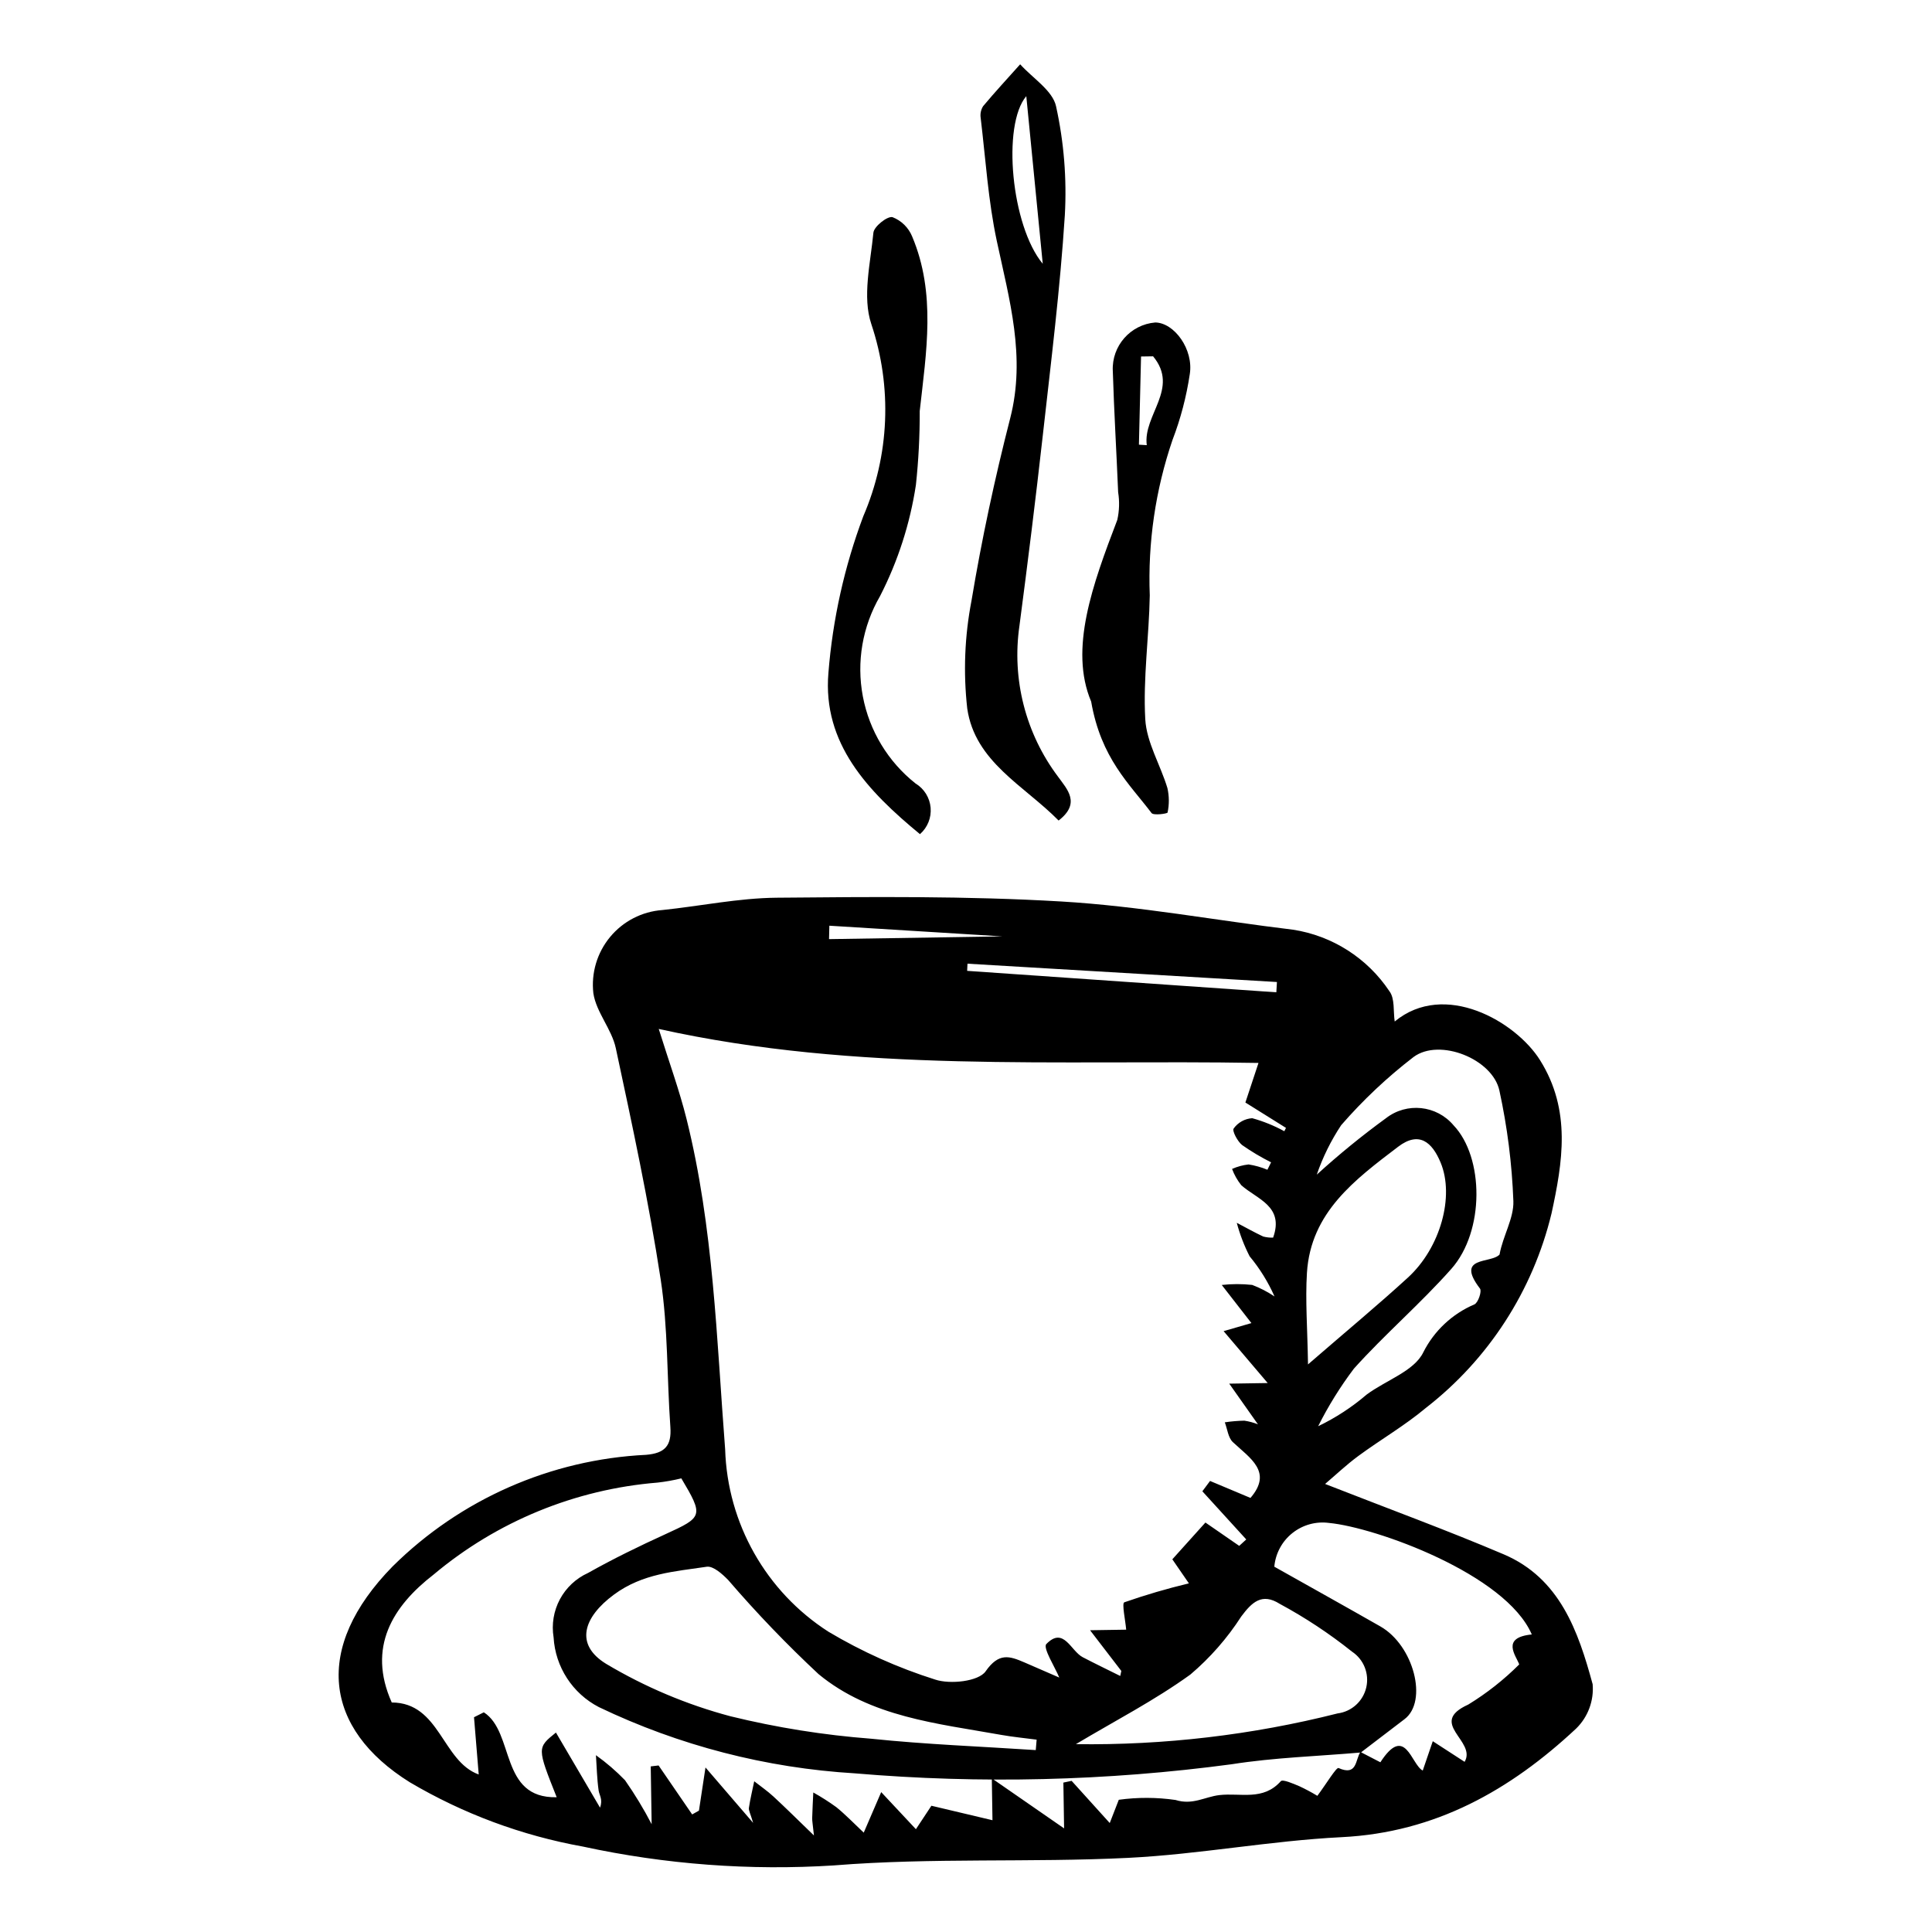 <?xml version="1.0" encoding="UTF-8"?>
<!-- Uploaded to: ICON Repo, www.svgrepo.com, Generator: ICON Repo Mixer Tools -->
<svg fill="#000000" width="800px" height="800px" version="1.1" viewBox="144 144 512 512" xmlns="http://www.w3.org/2000/svg">
 <g>
  <path d="m513.61 414.71c13.234-10.922 32.094-0.004 38.52 10.25 8.348 13.32 5.961 27.125 3.023 40.691h-0.004c-4.941 20.426-16.676 38.57-33.277 51.457-5.59 4.691-11.996 8.395-17.895 12.738-3.176 2.34-6.055 5.078-8.812 7.418 16.906 6.621 32.277 12.246 47.32 18.645 14.902 6.34 19.773 20.41 23.578 34.406h0.004c0.375 4.383-1.23 8.703-4.375 11.773-17.469 16.32-37.281 27.547-62.141 28.781-18.922 0.941-37.711 4.555-56.633 5.488-25.91 1.277-51.988-0.086-77.809 1.988v0.004c-22.344 1.426-44.773-0.25-66.656-4.992-16.176-2.914-31.703-8.684-45.855-17.039-22.738-14.188-25.699-35.613-4.559-57.195 17.977-17.812 41.906-28.348 67.184-29.578 4.961-0.414 6.785-2.394 6.434-7.332-0.93-13.047-0.598-26.27-2.566-39.145-3.148-20.559-7.535-40.941-11.895-61.289-1.078-5.039-5.172-9.5-5.945-14.527-0.621-5.375 0.98-10.77 4.43-14.938 3.449-4.172 8.453-6.75 13.848-7.144 10.113-1.051 20.195-3.172 30.305-3.266 25.164-0.23 50.387-0.48 75.484 1.004 20.523 1.211 40.891 5.012 61.352 7.473v-0.004c10.418 1.613 19.676 7.523 25.527 16.289 1.496 1.934 1.008 5.402 1.414 8.043zm-8.965 193.72c-11.418 0.996-22.938 1.332-34.23 3.113h-0.004c-33.105 4.434-66.598 5.242-99.879 2.41-23.531-1.41-46.562-7.367-67.82-17.551-6.984-3.613-11.547-10.641-12.004-18.488-0.566-3.453 0.02-6.996 1.668-10.082 1.652-3.082 4.273-5.539 7.461-6.981 6.672-3.758 13.586-7.117 20.555-10.297 9.902-4.516 10.094-4.805 4.168-14.773-2.07 0.508-4.172 0.883-6.289 1.121-21.84 1.773-42.586 10.293-59.367 24.379-10.84 8.387-17.633 19.258-11.086 33.895 12.785 0.039 13.336 15.586 23.047 19.078l-1.246-15.168 2.602-1.305c8.242 5.301 4.098 22.855 19.309 22.504-5.211-13.102-5.211-13.102-0.199-17.141 3.918 6.672 7.801 13.285 11.684 19.898 0.805-2.16-0.191-3.289-0.371-4.535-0.438-3.09-0.5-6.234-0.711-9.359h0.004c2.762 1.973 5.34 4.195 7.703 6.637 2.606 3.727 4.961 7.617 7.055 11.648l-0.242-15.32 2.082-0.246 8.898 12.977 1.797-1.008 1.734-11.438c4.672 5.434 8.047 9.359 12.629 14.688-0.738-2.516-1.227-3.297-1.125-3.992 0.359-2.363 0.926-4.695 1.41-7.039 1.707 1.34 3.508 2.578 5.098 4.047 3.188 2.938 6.258 5.996 10.73 10.316-0.324-3.098-0.488-3.863-0.465-4.621 0.059-2.258 0.191-4.516 0.293-6.773l0.004 0.004c2.113 1.176 4.152 2.477 6.109 3.898 2.496 2.027 4.734 4.375 7.254 6.746l4.629-10.742c2.926 3.125 5.848 6.25 9.199 9.828 1.656-2.508 3.211-4.859 4.106-6.215 5.812 1.375 10.688 2.531 16.184 3.836l-0.176-11.098 19.156 13.262-0.191-12.137 2.184-0.461c3.141 3.473 6.277 6.945 10.105 11.18 1.457-3.746 2.379-6.109 2.398-6.164h0.004c4.984-0.684 10.039-0.668 15.023 0.051 4.555 1.43 7.785-0.848 11.629-1.293 5.59-0.648 11.59 1.598 16.277-3.68 0.512-0.578 3.309 0.652 4.922 1.332v-0.004c1.633 0.762 3.227 1.613 4.766 2.547 2.367-3.168 5.035-7.625 5.613-7.367 5.016 2.219 4.414-2.246 5.809-4.258l5.277 2.734c6.617-10.227 8.145 0.598 11.23 2.195 0.832-2.43 1.633-4.781 2.66-7.781l8.434 5.469c3.285-5.555-9.957-10.227 0.969-15.18 4.906-3 9.441-6.574 13.508-10.641-0.867-2.348-4.934-7.113 3.328-7.938-6.898-16.035-41.484-28.391-53.684-29.547-3.484-0.48-7.008 0.488-9.758 2.68-2.75 2.188-4.481 5.41-4.793 8.91 9.441 5.312 18.801 10.523 28.102 15.828 8.855 5.051 12.668 19.832 6.41 24.574-3.867 2.934-7.719 5.891-11.574 8.836zm-27.277-86.965c-2.68-3.797-5.141-7.293-7.606-10.785l10.191-0.16c-3.523-4.144-7.285-8.574-11.684-13.754l7.367-2.137c-2.519-3.238-4.703-6.047-7.856-10.098l0.004-0.004c2.676-0.297 5.375-0.301 8.055-0.012 2.086 0.789 4.074 1.816 5.922 3.059-1.695-3.836-3.918-7.422-6.602-10.648-1.445-2.828-2.586-5.805-3.402-8.871 2.328 1.223 4.625 2.508 6.996 3.637v-0.004c0.859 0.227 1.75 0.328 2.637 0.293 2.981-8.348-4.231-10.145-8.43-13.879-1.043-1.301-1.871-2.758-2.449-4.324 1.391-0.617 2.867-1.02 4.375-1.188 1.715 0.266 3.391 0.738 4.988 1.406l0.977-1.969c-2.668-1.336-5.238-2.867-7.68-4.578-1.234-0.984-2.691-3.773-2.234-4.379l-0.004-0.004c1.148-1.602 2.953-2.606 4.922-2.731 2.957 0.82 5.812 1.977 8.504 3.449l0.438-0.883-10.758-6.723c1.09-3.293 2.004-6.055 3.473-10.488-53.508-0.918-106.04 2.723-158.94-9.012 2.781 8.918 5.481 16.285 7.367 23.855 7.164 28.738 7.953 58.184 10.23 87.539 0.602 19.633 10.832 37.715 27.355 48.336 8.918 5.312 18.418 9.574 28.316 12.699 3.973 1.32 11.488 0.488 13.352-2.18 3.519-5.051 6.336-4.07 10.324-2.356 3.434 1.477 6.856 2.977 9.203 4-1.105-2.707-4.41-7.871-3.43-8.883 4.598-4.742 6.461 1.832 9.648 3.492 3.285 1.711 6.621 3.316 9.938 4.969l0.289-1.328c-2.762-3.598-5.527-7.195-8.289-10.793l9.574-0.148c-0.199-2.406-1.188-6.981-0.508-7.242v-0.008c5.621-1.961 11.34-3.641 17.129-5.023l-4.391-6.375c3.281-3.648 5.824-6.477 8.77-9.746 2.824 1.949 5.891 4.066 8.957 6.184l1.863-1.703c-3.879-4.254-7.754-8.508-11.633-12.762l2.039-2.738 10.711 4.496c5.965-6.918-0.102-10.504-4.668-14.789-1.254-1.176-1.453-3.469-2.137-5.25l0.004 0.004c1.711-0.258 3.441-0.406 5.176-0.438 1.234 0.184 2.445 0.508 3.606 0.973zm-58.879 86.328 0.23-2.766c-3.133-0.414-6.289-0.711-9.398-1.266-16.926-3.031-34.594-4.699-48.395-16.102-8.43-7.867-16.422-16.191-23.941-24.93-1.547-1.598-3.992-3.781-5.699-3.527-8.469 1.273-16.961 1.766-24.57 7.375-8.113 5.981-10.484 13.199-2.113 18.34 10.293 6.144 21.391 10.828 32.973 13.91 12.254 3 24.73 4.992 37.309 5.953 14.48 1.512 29.066 2.051 43.605 3.012zm74.469-152.5c5.832-5.312 11.945-10.301 18.32-14.945 5.512-4.305 13.441-3.473 17.941 1.883 8.051 8.453 8.289 28.012-0.605 38.039-8.164 9.211-17.602 17.289-25.828 26.449v0.004c-3.609 4.781-6.777 9.883-9.461 15.238 4.629-2.223 8.949-5.039 12.848-8.383 5.078-3.785 12.602-6.215 15.008-11.191 2.883-5.719 7.699-10.227 13.59-12.727 0.996-0.52 1.965-3.488 1.441-4.172-6.664-8.723 2.934-6.547 5.184-9.027 0.871-4.902 3.812-9.578 3.664-14.148-0.367-9.852-1.605-19.648-3.699-29.281-1.805-8.422-15.879-14.008-22.746-8.922-6.984 5.367-13.41 11.422-19.188 18.07-2.707 4.078-4.883 8.484-6.469 13.113zm-63.844 150.93c23.379 0.312 46.703-2.426 69.375-8.152 3.715-0.48 6.738-3.223 7.582-6.871 0.848-3.652-0.664-7.441-3.789-9.508-5.992-4.785-12.402-9.02-19.148-12.66-4.695-2.969-7.348-0.453-10.191 3.356-3.711 5.766-8.254 10.949-13.484 15.383-9.461 6.836-19.953 12.246-30.344 18.453zm61.523-100.64c10.43-9.031 18.617-15.816 26.453-22.988 8.699-7.961 12.379-21.605 8.699-30.477-2.266-5.465-5.727-8.441-11.281-4.211-11.387 8.676-23.152 17.348-24.156 33.41-0.453 7.297 0.133 14.66 0.285 24.266zm-8.395-98.613 0.16-2.727-82.008-4.856-0.09 1.898zm-72.602-14.816-45.852-2.832-0.086 3.555z"/>
  <path d="m424.54 361.45c-9.105-9.262-22.18-15.531-24.215-29.723-1.066-9.516-0.684-19.141 1.133-28.543 2.703-16.246 6.168-32.41 10.262-48.367 4.172-16.254-0.23-31.398-3.559-46.957-2.281-10.672-2.961-21.691-4.266-32.562-0.176-1.094 0.047-2.215 0.637-3.156 3.168-3.789 6.531-7.418 9.824-11.102 3.309 3.688 8.609 6.945 9.516 11.148h-0.004c2.086 9.465 2.867 19.172 2.324 28.848-1.242 19.473-3.664 38.875-5.832 58.281-1.887 16.859-3.984 33.695-6.195 50.512-2.055 14.156 1.621 28.547 10.211 39.98 2.457 3.394 6.098 7.051 0.164 11.641zm-8.562-191.97c-6.492 7.664-3.981 34.379 4.359 44.426z"/>
  <path d="m387.8 365.06c-13.852-11.406-25.84-24.031-24.262-42.723 1.129-14.203 4.242-28.18 9.242-41.52 6.957-16.137 7.715-34.27 2.129-50.93-2.43-7.231-0.223-16.141 0.551-24.219 0.156-1.637 3.688-4.445 5.047-4.121l0.004-0.004c2.359 0.914 4.242 2.758 5.207 5.098 6.398 15.133 3.742 30.715 2.019 46.289v-0.004c0.02 6.551-0.316 13.098-1.016 19.609-1.555 10.254-4.762 20.195-9.492 29.426-4.672 8.027-6.297 17.469-4.566 26.594 1.727 9.125 6.688 17.32 13.973 23.082 2.277 1.379 3.758 3.762 3.988 6.418 0.23 2.652-0.82 5.254-2.824 7.004z"/>
  <path d="m433.17 329.93c-5.879-13.934 0.383-31.02 6.926-48.152 0.543-2.41 0.617-4.906 0.223-7.344-0.441-10.715-1.09-21.426-1.414-32.145l-0.004-0.004c-0.309-6.606 4.664-12.27 11.254-12.824 5.047 0.062 10.203 7.141 9.148 13.703-0.891 5.965-2.426 11.816-4.586 17.445-4.516 13.242-6.555 27.207-6.016 41.188-0.191 10.941-1.801 21.918-1.195 32.789 0.344 6.168 4.019 12.117 5.871 18.262 0.484 2.133 0.5 4.344 0.043 6.481-0.047 0.305-3.727 0.828-4.25 0.137-5.84-7.719-13.395-14.492-16-29.535zm16.414-91.5-3.195 0.047c-0.188 7.789-0.375 15.578-0.562 23.367l2.082 0.129c-1.062-7.996 8.75-14.992 1.676-23.543z"/>
 </g>
</svg>